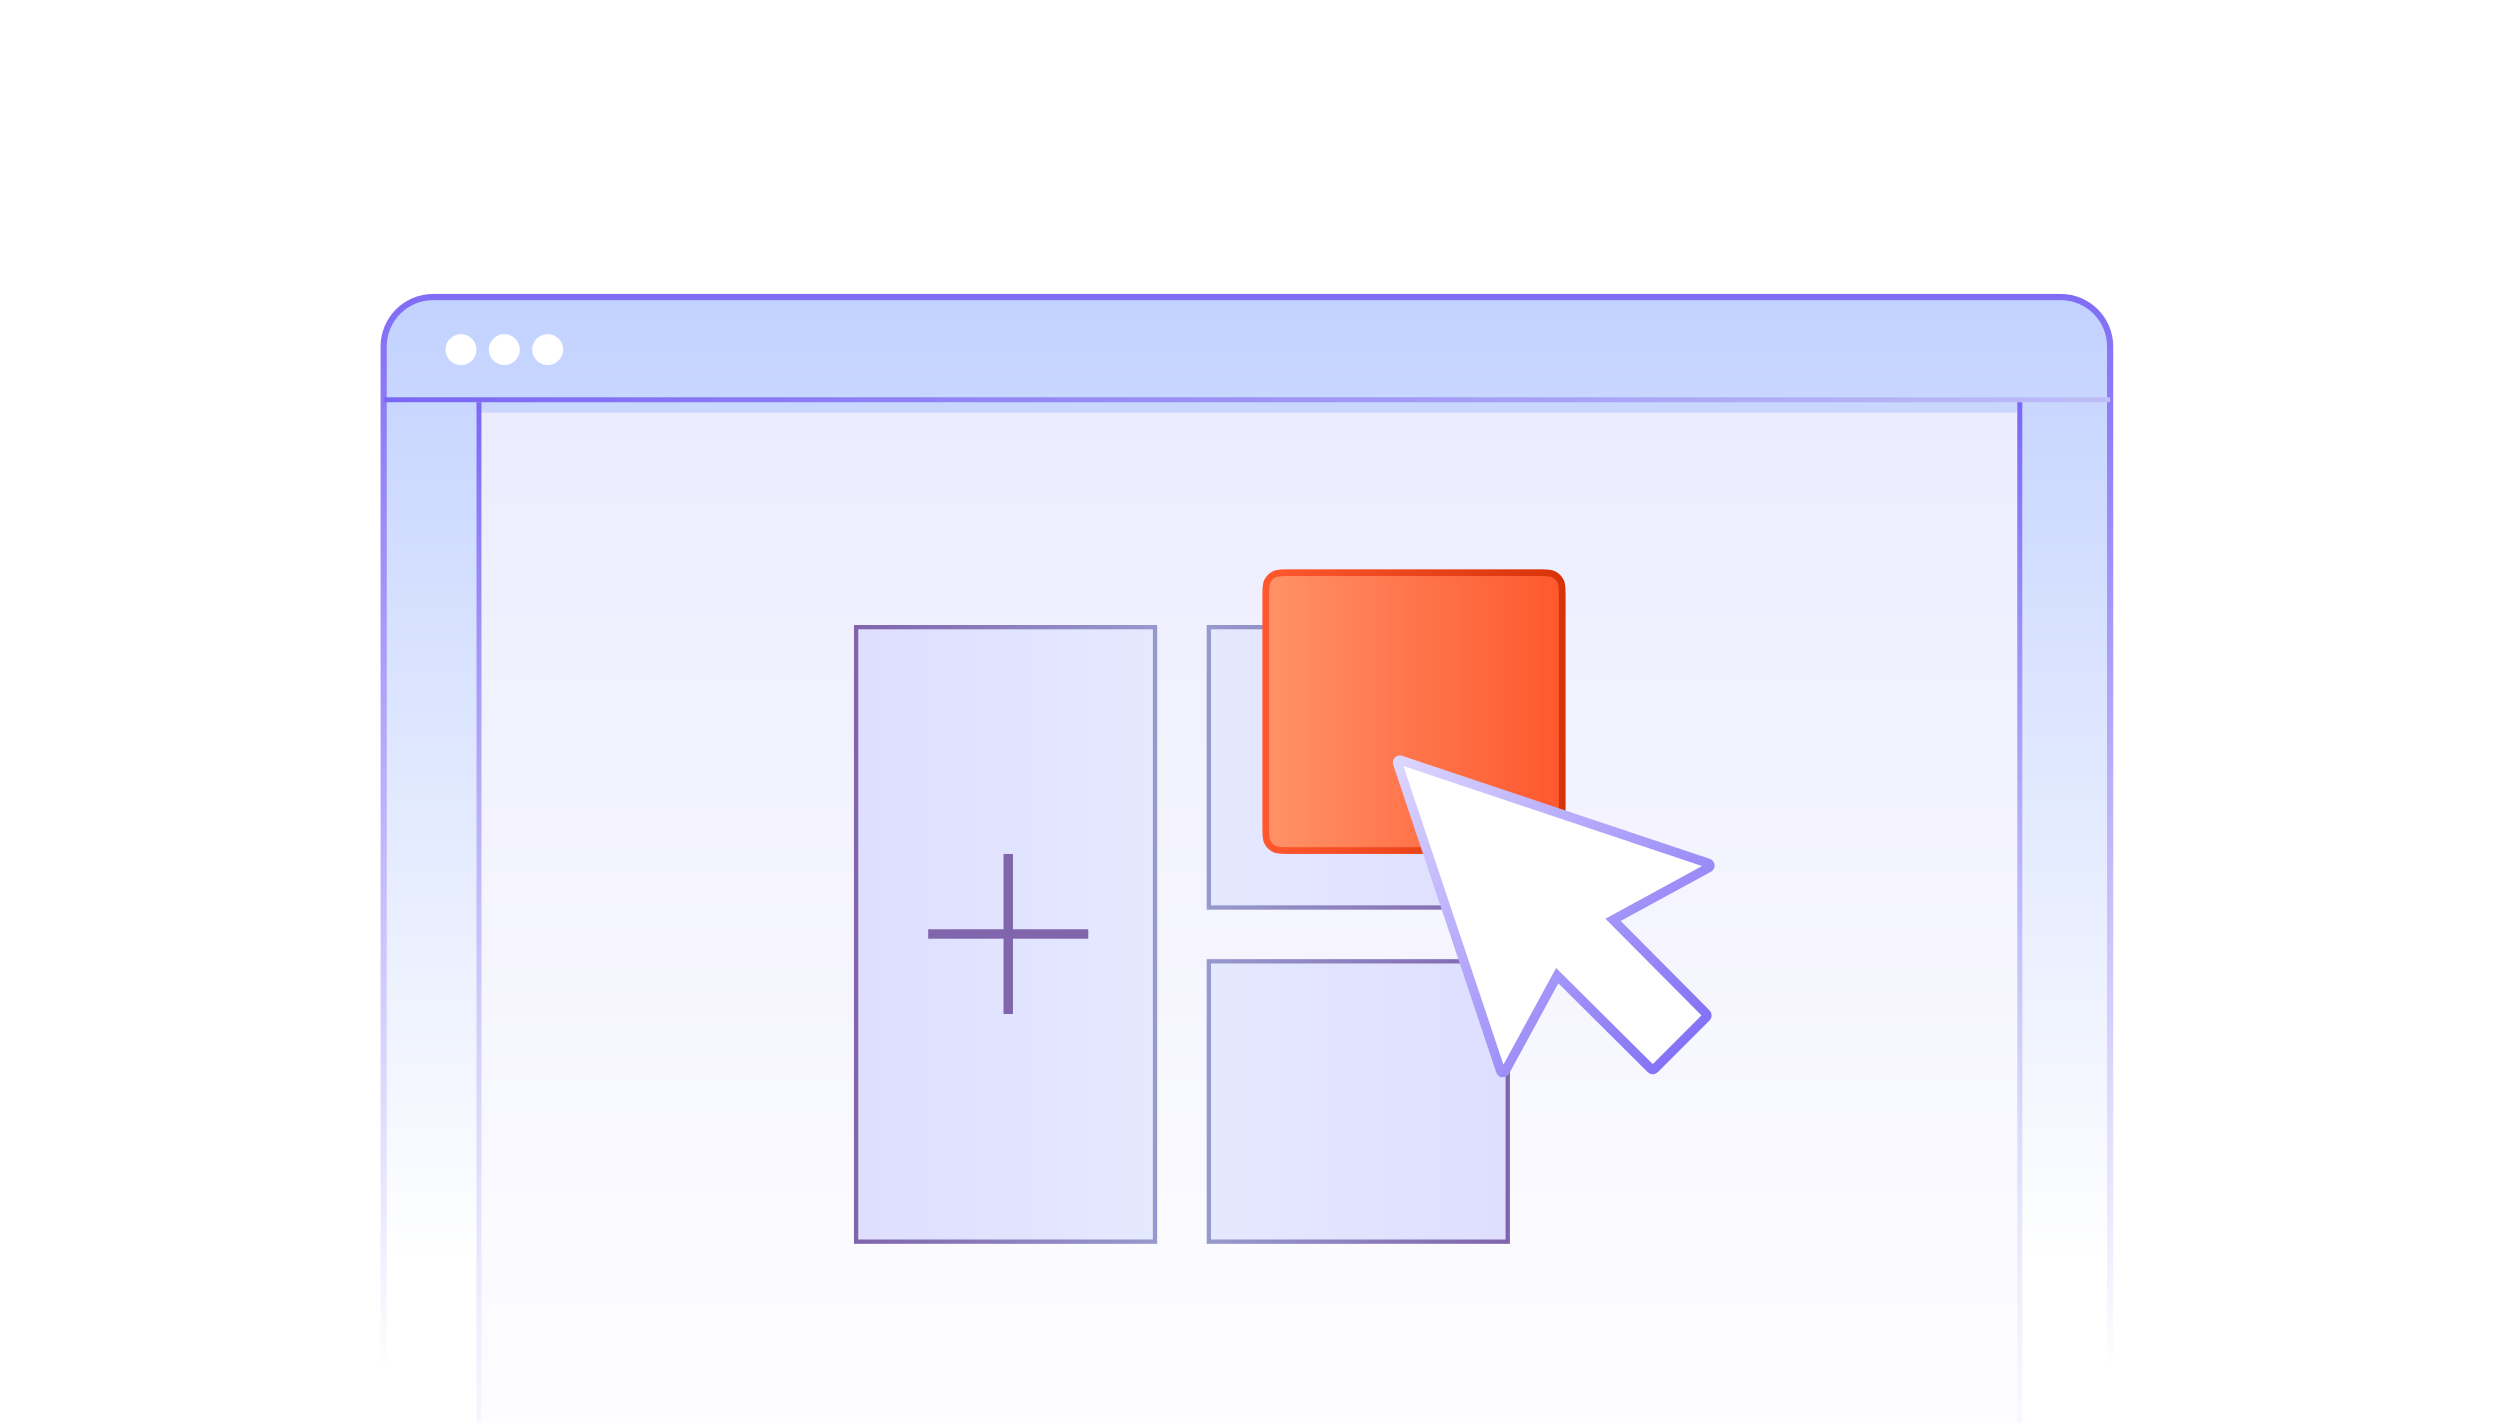 <svg width="404" height="230" viewBox="0 0 404 230" fill="none" xmlns="http://www.w3.org/2000/svg">
<g clip-path="url(#clip0_11076_5176)">
<rect width="404" height="230" fill="white"/>
<path d="M62 56C62 51.582 65.582 48 70 48H333C337.418 48 341 51.582 341 56V233C341 237.418 337.418 241 333 241H70C65.582 241 62 237.418 62 233V56Z" fill="url(#paint0_linear_11076_5176)" stroke="url(#paint1_linear_11076_5176)"/>
<circle cx="74.5" cy="56.5" r="2.5" fill="white"/>
<circle cx="81.5" cy="56.5" r="2.5" fill="white"/>
<circle cx="88.5" cy="56.5" r="2.5" fill="white"/>
<g filter="url(#filter0_d_11076_5176)">
<path d="M77 65H326V243H77V65Z" fill="url(#paint2_linear_11076_5176)"/>
</g>
<line x1="62" y1="64.6" x2="341" y2="64.6" stroke="url(#paint3_linear_11076_5176)" stroke-width="0.8"/>
<line x1="77.4" y1="65" x2="77.4" y2="230" stroke="url(#paint4_linear_11076_5176)" stroke-width="0.8"/>
<line x1="326.4" y1="65" x2="326.4" y2="230" stroke="url(#paint5_linear_11076_5176)" stroke-width="0.8"/>
<path d="M186.652 101.348V200.652H138.348L138.348 101.348L186.652 101.348Z" fill="url(#paint6_linear_11076_5176)" stroke="url(#paint7_linear_11076_5176)" stroke-width="0.696"/>
<path d="M162.932 138L162.932 163.864M175.864 150.932L150 150.932" stroke="#8064AC" stroke-width="1.521"/>
<path d="M195.348 155.348V200.652H243.652V155.348H195.348Z" fill="url(#paint8_linear_11076_5176)" stroke="url(#paint9_linear_11076_5176)" stroke-width="0.696"/>
<path d="M195.348 101.348V146.652H243.652V101.348L195.348 101.348Z" fill="url(#paint10_linear_11076_5176)" stroke="url(#paint11_linear_11076_5176)" stroke-width="0.696"/>
<path d="M248.124 92.544H208.876C208.014 92.544 207.4 92.544 206.919 92.583C206.444 92.622 206.147 92.696 205.91 92.816C205.439 93.056 205.056 93.439 204.816 93.91C204.696 94.147 204.622 94.444 204.583 94.919C204.544 95.4 204.544 96.014 204.544 96.876V133.124C204.544 133.986 204.544 134.6 204.583 135.081C204.622 135.556 204.696 135.853 204.816 136.09C205.056 136.561 205.439 136.944 205.91 137.184C206.147 137.304 206.444 137.378 206.919 137.417C207.4 137.456 208.014 137.456 208.876 137.456H248.124C248.986 137.456 249.6 137.456 250.081 137.417C250.556 137.378 250.853 137.304 251.09 137.184C251.561 136.944 251.944 136.561 252.184 136.09C252.304 135.853 252.378 135.556 252.417 135.081C252.456 134.6 252.456 133.986 252.456 133.124V96.876C252.456 96.014 252.456 95.4 252.417 94.919C252.378 94.444 252.304 94.147 252.184 93.91C251.944 93.439 251.561 93.056 251.09 92.816C250.853 92.696 250.556 92.622 250.081 92.583C249.6 92.544 248.986 92.544 248.124 92.544Z" fill="url(#paint12_linear_11076_5176)" stroke="url(#paint13_linear_11076_5176)" stroke-width="1.087"/>
<path d="M226.131 122.843C226.061 122.859 225.997 122.895 225.946 122.945C225.895 122.996 225.859 123.061 225.843 123.131C225.826 123.201 225.83 123.274 225.853 123.343L242.504 173.067C242.528 173.139 242.573 173.202 242.632 173.249C242.691 173.296 242.763 173.323 242.838 173.33L242.839 173.331C242.849 173.332 242.86 173.332 242.872 173.332C242.942 173.332 243.01 173.313 243.069 173.277C243.129 173.242 243.179 173.191 243.212 173.13L251.17 158.543L251.648 157.666L252.356 158.37L266.813 172.74C266.886 172.813 266.985 172.854 267.088 172.854C267.19 172.853 267.289 172.812 267.361 172.739L275.739 164.361C275.812 164.289 275.853 164.19 275.854 164.088C275.854 163.985 275.813 163.886 275.74 163.813L261.371 149.356L260.667 148.647L261.544 148.169L276.13 140.212C276.196 140.176 276.251 140.12 276.286 140.054C276.322 139.987 276.337 139.912 276.33 139.837C276.323 139.762 276.296 139.69 276.249 139.631C276.202 139.572 276.139 139.528 276.067 139.504L226.343 122.853C226.274 122.83 226.201 122.826 226.131 122.843Z" fill="white" stroke="url(#paint14_linear_11076_5176)" stroke-width="1.5"/>
</g>
<defs>
<filter id="filter0_d_11076_5176" x="72.511" y="62.194" width="257.978" height="186.978" filterUnits="userSpaceOnUse" color-interpolation-filters="sRGB">
<feFlood flood-opacity="0" result="BackgroundImageFix"/>
<feColorMatrix in="SourceAlpha" type="matrix" values="0 0 0 0 0 0 0 0 0 0 0 0 0 0 0 0 0 0 127 0" result="hardAlpha"/>
<feOffset dy="1.683"/>
<feGaussianBlur stdDeviation="2.244"/>
<feComposite in2="hardAlpha" operator="out"/>
<feColorMatrix type="matrix" values="0 0 0 0 0 0 0 0 0 0 0 0 0 0 0 0 0 0 0.05 0"/>
<feBlend mode="normal" in2="BackgroundImageFix" result="effect1_dropShadow_11076_5176"/>
<feBlend mode="normal" in="SourceGraphic" in2="effect1_dropShadow_11076_5176" result="shape"/>
</filter>
<linearGradient id="paint0_linear_11076_5176" x1="201.5" y1="48" x2="201.5" y2="204.087" gradientUnits="userSpaceOnUse">
<stop stop-color="#C2D2FF"/>
<stop offset="1" stop-color="white"/>
</linearGradient>
<linearGradient id="paint1_linear_11076_5176" x1="62" y1="40.617" x2="62" y2="222.016" gradientUnits="userSpaceOnUse">
<stop stop-color="#7B67F5"/>
<stop offset="0.999" stop-color="white"/>
</linearGradient>
<linearGradient id="paint2_linear_11076_5176" x1="201.5" y1="65" x2="201.5" y2="243" gradientUnits="userSpaceOnUse">
<stop stop-color="#EDECFF"/>
<stop offset="1" stop-color="white"/>
</linearGradient>
<linearGradient id="paint3_linear_11076_5176" x1="62" y1="65.5" x2="341" y2="65.5" gradientUnits="userSpaceOnUse">
<stop stop-color="#7B67F5"/>
<stop offset="1" stop-color="#BDBDF6"/>
</linearGradient>
<linearGradient id="paint4_linear_11076_5176" x1="76.5" y1="65" x2="76.5" y2="230" gradientUnits="userSpaceOnUse">
<stop stop-color="#7B67F5"/>
<stop offset="1" stop-color="#BDBDF6" stop-opacity="0.1"/>
</linearGradient>
<linearGradient id="paint5_linear_11076_5176" x1="325.5" y1="65" x2="325.5" y2="230" gradientUnits="userSpaceOnUse">
<stop stop-color="#7B67F5"/>
<stop offset="1" stop-color="#BDBDF6" stop-opacity="0.1"/>
</linearGradient>
<linearGradient id="paint6_linear_11076_5176" x1="138" y1="173.727" x2="187" y2="173.727" gradientUnits="userSpaceOnUse">
<stop stop-color="#DEDEFF"/>
<stop offset="1" stop-color="#E4E9FF"/>
</linearGradient>
<linearGradient id="paint7_linear_11076_5176" x1="138" y1="155.546" x2="187" y2="155.546" gradientUnits="userSpaceOnUse">
<stop stop-color="#8064AC"/>
<stop offset="1" stop-color="#9799CD"/>
</linearGradient>
<linearGradient id="paint8_linear_11076_5176" x1="244" y1="188.455" x2="195" y2="188.455" gradientUnits="userSpaceOnUse">
<stop stop-color="#DEDEFF"/>
<stop offset="1" stop-color="#E4E9FF"/>
</linearGradient>
<linearGradient id="paint9_linear_11076_5176" x1="244" y1="180.091" x2="195" y2="180.091" gradientUnits="userSpaceOnUse">
<stop stop-color="#8064AC"/>
<stop offset="1" stop-color="#9799CD"/>
</linearGradient>
<linearGradient id="paint10_linear_11076_5176" x1="244" y1="134.455" x2="195" y2="134.455" gradientUnits="userSpaceOnUse">
<stop stop-color="#DEDEFF"/>
<stop offset="1" stop-color="#E4E9FF"/>
</linearGradient>
<linearGradient id="paint11_linear_11076_5176" x1="244" y1="126.091" x2="195" y2="126.091" gradientUnits="userSpaceOnUse">
<stop stop-color="#8064AC"/>
<stop offset="1" stop-color="#9799CD"/>
</linearGradient>
<linearGradient id="paint12_linear_11076_5176" x1="253" y1="115" x2="204" y2="115" gradientUnits="userSpaceOnUse">
<stop stop-color="#FF572D"/>
<stop offset="1" stop-color="#FF9369"/>
</linearGradient>
<linearGradient id="paint13_linear_11076_5176" x1="253" y1="115" x2="204" y2="115" gradientUnits="userSpaceOnUse">
<stop stop-color="#D73208"/>
<stop offset="1" stop-color="#FF582E"/>
</linearGradient>
<linearGradient id="paint14_linear_11076_5176" x1="277" y1="167.5" x2="225" y2="122" gradientUnits="userSpaceOnUse">
<stop stop-color="#816EF5"/>
<stop offset="1" stop-color="#DED8FF"/>
</linearGradient>
<clipPath id="clip0_11076_5176">
<rect width="404" height="230" fill="white"/>
</clipPath>
</defs>
</svg>
